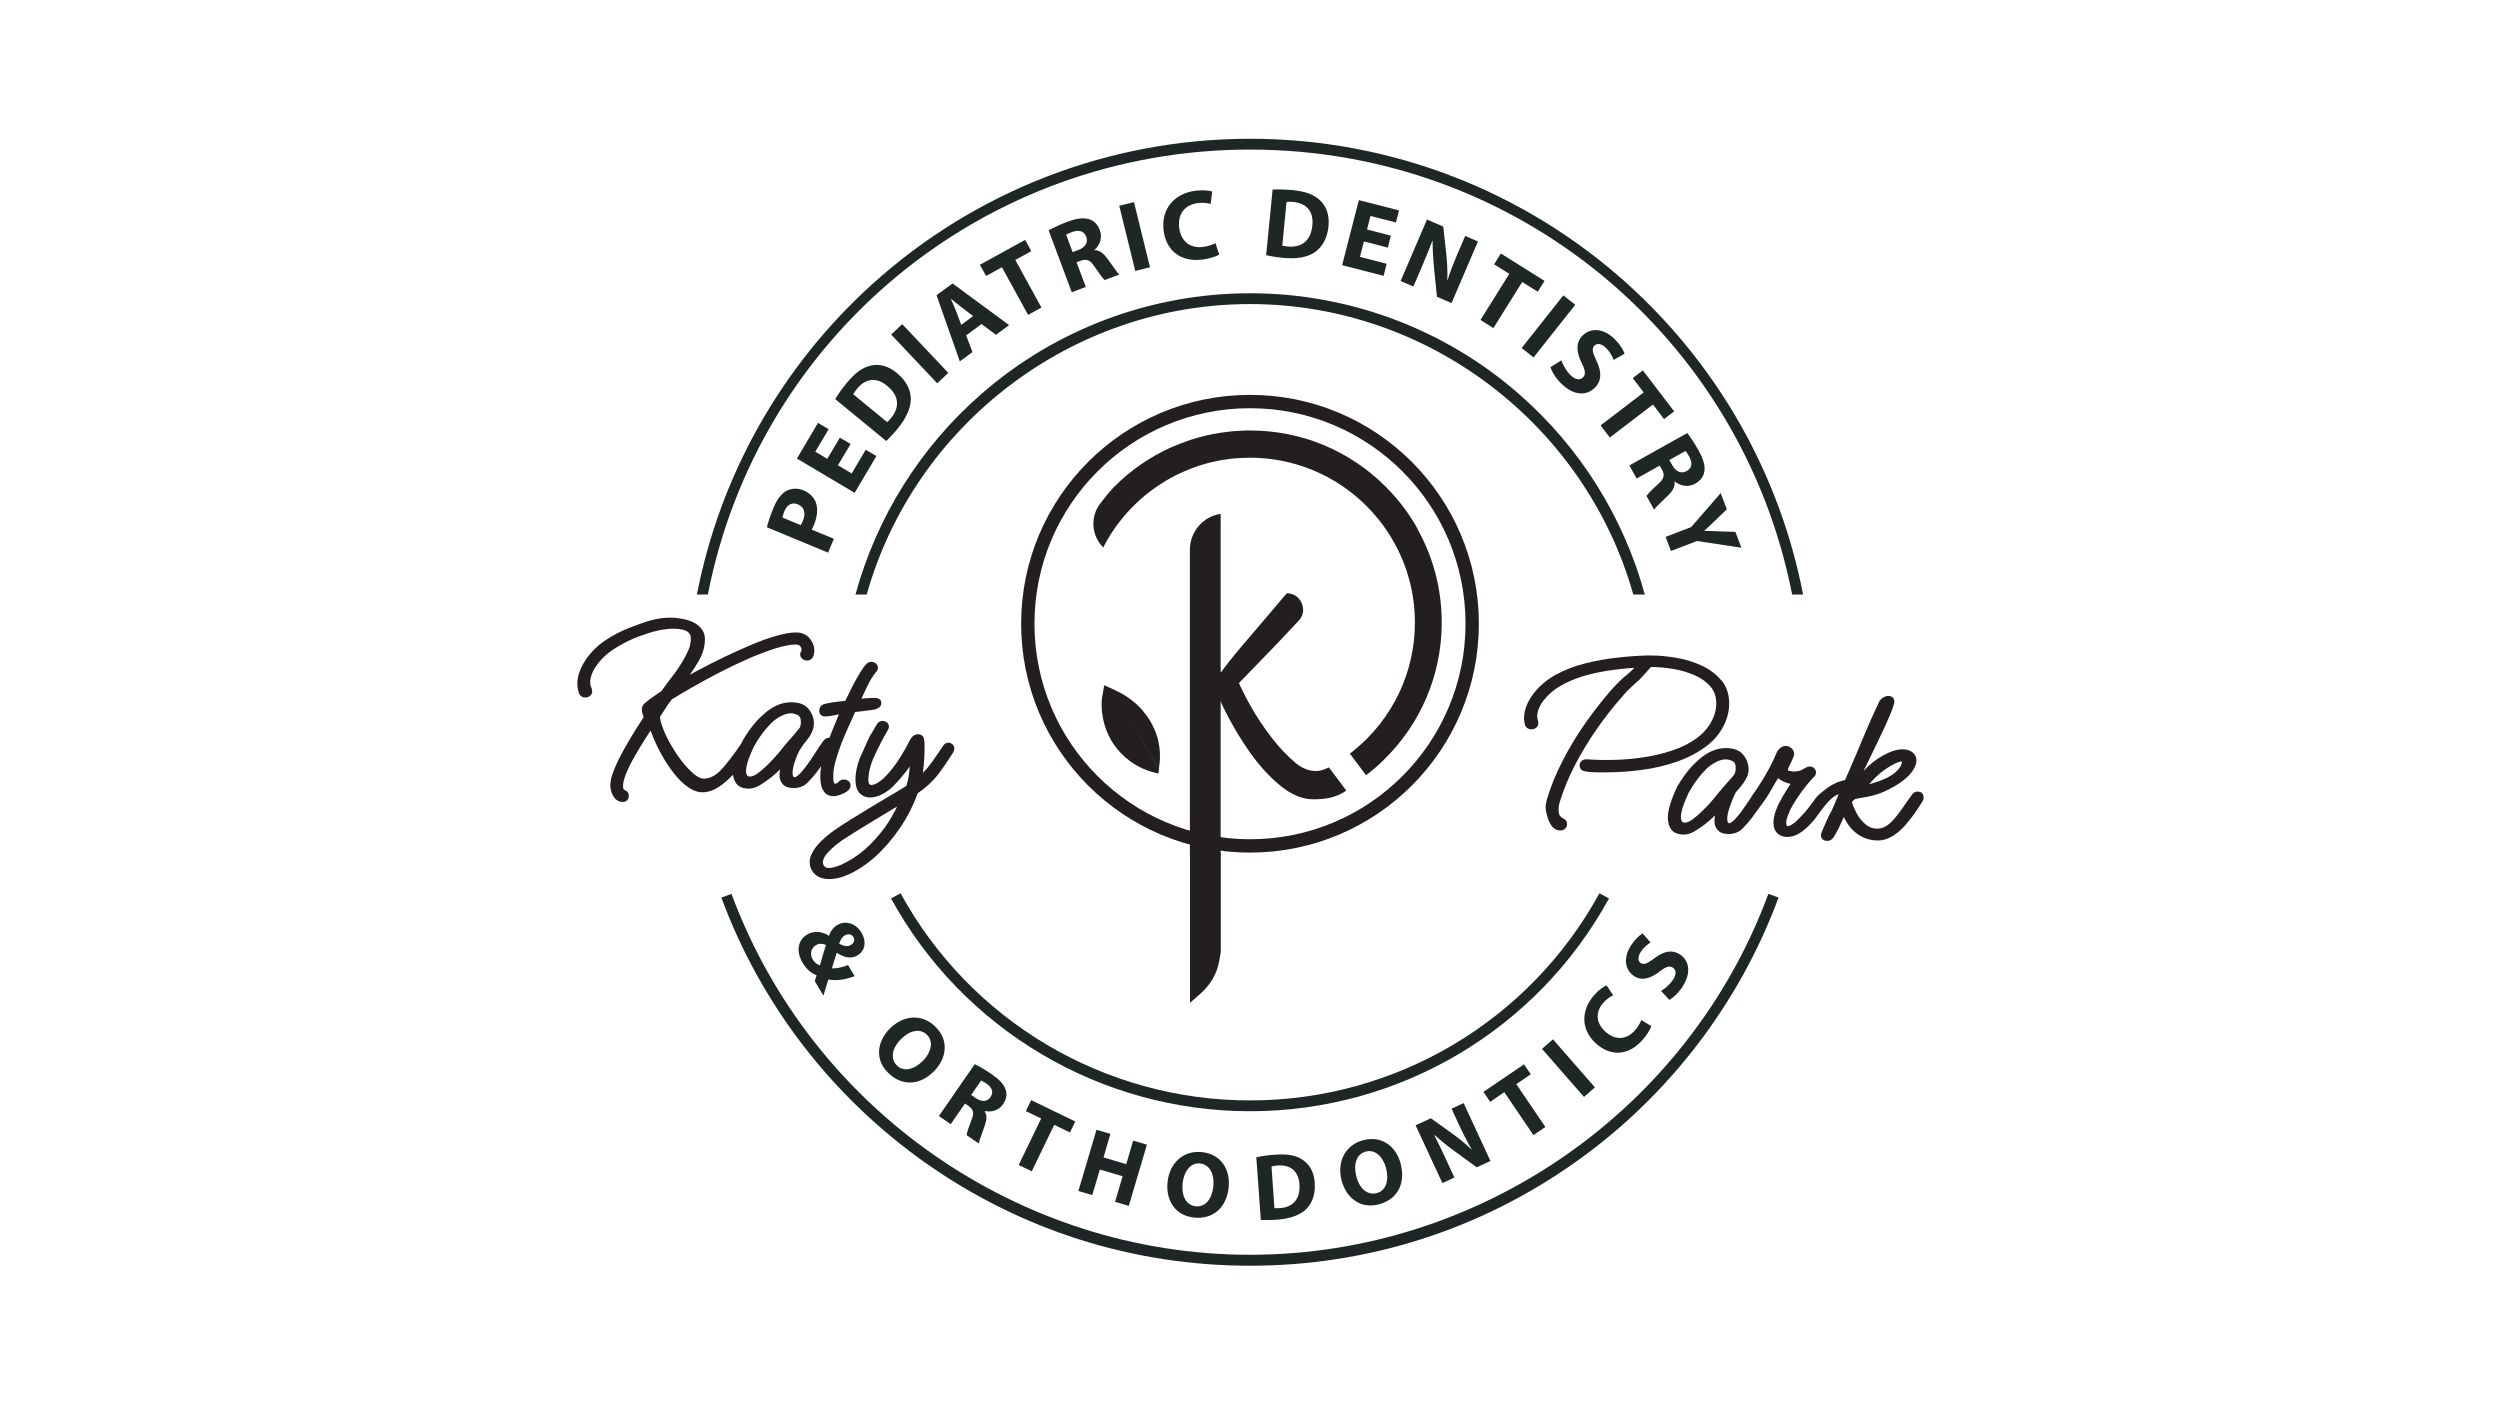 <svg xmlns="http://www.w3.org/2000/svg" id="Layer_22" data-name="Layer 22" width="178" height="100" viewBox="0 0 178 100"><defs><style>      .cls-1 {        fill: #231f20;      }      .cls-2 {        fill: none;        stroke: #231f20;        stroke-miterlimit: 10;        stroke-width: .95px;      }      .cls-3 {        fill: #1f2626;      }    </style></defs><g><path class="cls-3" d="M89,90.12c-8.36,0-16.37-2.55-23.17-7.37-3.27-2.32-6.18-5.11-8.63-8.29-2.47-3.21-4.44-6.76-5.84-10.55l.72-.27c5.69,15.37,20.52,25.7,36.92,25.7s31.23-10.33,36.91-25.7l.72.27c-1.4,3.79-3.37,7.34-5.84,10.55-2.45,3.18-5.35,5.97-8.63,8.29-6.8,4.82-14.81,7.37-23.17,7.37Z"></path><path class="cls-3" d="M89,79.12c-10.65,0-20.44-5.81-25.56-15.15l.68-.37c4.98,9.1,14.51,14.75,24.88,14.75s19.9-5.65,24.88-14.75l.68.37c-5.12,9.35-14.91,15.15-25.56,15.15Z"></path><path class="cls-3" d="M128.38,42.33h-.78c-3.58-18.29-19.58-31.68-38.6-31.68s-35.02,13.38-38.6,31.68h-.78c1.64-8.45,5.97-16.18,12.42-22.04,7.39-6.71,16.97-10.41,26.96-10.41s19.57,3.7,26.96,10.41c6.45,5.86,10.78,13.58,12.42,22.04Z"></path><path class="cls-3" d="M117.09,42.33h-.8c-3.38-12.01-14.53-20.68-27.29-20.68s-23.91,8.67-27.29,20.68h-.8c1.5-5.49,4.59-10.46,8.94-14.26,5.3-4.64,12.11-7.19,19.16-7.19s13.86,2.55,19.16,7.19c4.34,3.8,7.44,8.77,8.94,14.26Z"></path><g><path class="cls-3" d="M54.6,37.55c.08-.33.22-.78.47-1.39.26-.62.56-1.01.91-1.2.34-.19.79-.23,1.22-.05.43.18.74.48.88.84.18.47.11,1.04-.13,1.63-.05.13-.11.25-.16.33l1.58.65-.41.99-4.36-1.81ZM57.01,37.39c.05-.08.11-.18.16-.32.22-.53.09-.97-.36-1.16-.41-.17-.77.01-.97.51-.08.2-.12.35-.13.43l1.3.54Z"></path><path class="cls-3" d="M60.56,31.62l-.9,1.51.98.58,1-1.69.76.45-1.55,2.62-4.11-2.44,1.5-2.54.76.45-.95,1.6.85.51.9-1.51.76.45Z"></path><path class="cls-3" d="M59.47,28.42c.2-.35.5-.77.85-1.19.58-.7,1.08-1.05,1.64-1.19.6-.15,1.25-.02,1.9.52.71.58.98,1.24.99,1.84,0,.65-.33,1.37-.92,2.1-.36.43-.64.72-.83.9l-3.63-2.98ZM63.17,30.06c.07-.06.17-.17.26-.28.63-.75.62-1.59-.27-2.31-.76-.64-1.54-.52-2.13.2-.15.19-.24.32-.28.4l2.42,1.99Z"></path><path class="cls-3" d="M64.24,23.08l3.28,3.47-.79.74-3.28-3.47.79-.74Z"></path><path class="cls-3" d="M68.79,23.88l.45,1.19-.9.66-1.66-4.71,1.14-.84,4.03,2.97-.94.69-1.02-.77-1.1.81ZM69.29,22.51l-.84-.64c-.24-.18-.52-.41-.74-.6h-.01c.11.28.27.61.37.88l.37.98.85-.63Z"></path><path class="cls-3" d="M71.33,19.03l-1.12.62-.44-.8,3.22-1.77.44.8-1.14.63,1.86,3.39-.95.52-1.86-3.39Z"></path><path class="cls-3" d="M74.66,16.4c.31-.17.78-.4,1.31-.6.66-.25,1.17-.32,1.58-.19.35.11.61.37.76.78.21.57-.04,1.11-.38,1.4v.02c.37,0,.65.24.92.61.33.45.69.98.84,1.13l-1.04.39c-.12-.1-.36-.42-.7-.93-.33-.51-.58-.59-.99-.45l-.31.11.66,1.76-1,.38-1.65-4.42ZM76.38,17.95l.4-.15c.5-.19.71-.55.56-.94-.15-.41-.51-.51-.98-.35-.25.09-.38.16-.45.2l.46,1.24Z"></path><path class="cls-3" d="M80.74,14.39l1.14,4.64-1.05.26-1.14-4.64,1.05-.26Z"></path><path class="cls-3" d="M86.82,18.12c-.18.12-.61.28-1.19.36-1.64.21-2.61-.71-2.78-2.06-.2-1.62.84-2.66,2.27-2.84.56-.07.99-.01,1.19.06l-.11.88c-.23-.06-.54-.11-.92-.06-.85.11-1.45.7-1.32,1.76.12.95.76,1.48,1.71,1.36.32-.04.67-.16.87-.27l.27.82Z"></path><path class="cls-3" d="M90.6,13.5c.4-.03.92-.01,1.46.04.9.09,1.47.31,1.9.7.46.42.71,1.03.63,1.87-.09.91-.48,1.51-.98,1.85-.54.37-1.32.49-2.25.4-.56-.05-.95-.13-1.21-.19l.46-4.67ZM91.3,17.49c.09.03.24.04.37.06.97.1,1.66-.37,1.77-1.51.1-.99-.42-1.57-1.35-1.66-.24-.02-.4-.02-.49,0l-.3,3.11Z"></path><path class="cls-3" d="M98.81,17.63l-1.7-.44-.28,1.1,1.9.49-.22.86-2.95-.76,1.19-4.63,2.86.73-.22.86-1.81-.46-.25.96,1.7.44-.22.85Z"></path><path class="cls-3" d="M99.72,20.02l1.88-4.39,1.16.5.22,2c.06.57.09,1.23.07,1.81h.02c.18-.6.42-1.2.7-1.86l.55-1.28.91.39-1.88,4.39-1.04-.45-.21-2.1c-.06-.58-.1-1.27-.1-1.88h-.02c-.22.59-.47,1.21-.78,1.93l-.57,1.32-.91-.39Z"></path><path class="cls-3" d="M107.47,19.5l-1.09-.68.48-.77,3.11,1.95-.48.77-1.11-.69-2.05,3.28-.92-.58,2.05-3.28Z"></path><path class="cls-3" d="M112.16,21.7l-2.97,3.75-.85-.67,2.97-3.75.85.67Z"></path><path class="cls-3" d="M111.17,25.65c.1.31.32.73.64,1.05.35.35.68.39.9.17.21-.21.17-.49-.1-1.04-.37-.75-.43-1.43.06-1.93.57-.58,1.5-.55,2.3.25.38.38.59.74.7,1.03l-.78.45c-.07-.2-.22-.54-.55-.86-.33-.33-.64-.34-.82-.16-.21.22-.12.5.16,1.1.38.81.35,1.41-.12,1.89-.56.57-1.48.62-2.41-.3-.39-.38-.67-.86-.76-1.16l.78-.48Z"></path><path class="cls-3" d="M117.03,27.94l-.78-1.02.72-.55,2.23,2.92-.72.55-.79-1.04-3.07,2.35-.66-.86,3.07-2.35Z"></path><path class="cls-3" d="M120.13,30.83c.22.28.51.71.79,1.21.35.62.5,1.1.43,1.53-.06.36-.27.66-.66.87-.53.3-1.11.12-1.44-.16h-.02c.05.37-.14.68-.47,1-.4.39-.87.83-.99,1l-.54-.97c.08-.13.36-.42.81-.83.46-.4.5-.66.29-1.05l-.16-.28-1.64.92-.52-.93,4.11-2.3ZM118.86,32.76l.21.37c.26.47.65.62,1.02.41.38-.21.43-.58.19-1.02-.13-.23-.22-.35-.27-.41l-1.15.64Z"></path><path class="cls-3" d="M118.58,38.23l1.83-.7,2.1-2.42.44,1.15-.9.87c-.27.26-.47.45-.72.67h0c.32,0,.61.01.98.03l1.25.04.43,1.13-3.16-.48-1.86.71-.38-1.01Z"></path></g><g><path class="cls-3" d="M58.01,69.86c.04-.13.08-.27.13-.42-.35-.14-.71-.4-.98-.87-.57-.94-.25-1.7.29-2.02.51-.31,1.06-.24,1.56.07h.02c.08-.29.3-.59.58-.76.49-.29,1.26-.23,1.73.55.36.6.28,1.27-.28,1.61-.39.24-.87.21-1.46-.17h-.03c-.11.38-.25.79-.34,1.1.34.01.77-.08,1.15-.24l.47.79c-.65.25-1.27.35-1.87.24-.12.37-.24.75-.35,1.15l-.61-1.02ZM58.38,68.73c.1-.39.26-.92.43-1.45-.21-.09-.47-.14-.72.02-.33.2-.46.62-.22,1.02.14.23.34.37.52.42ZM60.15,66.6c-.2.12-.31.31-.4.6.37.17.6.22.83.08.19-.11.32-.34.18-.57-.14-.23-.41-.23-.61-.11Z"></path><path class="cls-3" d="M66.52,76.25c-1.04,1.07-2.32,1.08-3.27.15-.97-.94-.82-2.22.09-3.15.95-.97,2.28-1.1,3.25-.16,1,.97.81,2.25-.06,3.15ZM64.13,74c-.62.64-.76,1.38-.27,1.86.5.49,1.24.29,1.86-.34.57-.58.78-1.36.27-1.85-.5-.49-1.25-.29-1.86.34Z"></path><path class="cls-3" d="M69.42,75.78c.3.14.73.39,1.18.7.55.38.89.73,1.01,1.13.1.33.04.68-.2,1.02-.33.48-.89.57-1.3.47v.02c.18.29.15.63,0,1.04-.17.5-.4,1.07-.42,1.26l-.87-.6c.01-.15.13-.51.34-1.05.22-.53.15-.77-.19-1.02l-.26-.18-1.02,1.47-.84-.58,2.55-3.69ZM69.15,77.96l.33.23c.42.29.82.25,1.04-.07.24-.34.12-.68-.26-.95-.21-.14-.33-.21-.4-.24l-.71,1.03Z"></path><path class="cls-3" d="M74.14,79.64l-1.1-.53.38-.78,3.14,1.52-.38.78-1.12-.54-1.6,3.31-.93-.45,1.6-3.31Z"></path><path class="cls-3" d="M79.06,80.73l-.49,1.68,1.62.48.49-1.68.98.29-1.29,4.36-.98-.29.54-1.82-1.62-.48-.54,1.82-.99-.29,1.29-4.36.99.29Z"></path><path class="cls-3" d="M87.48,84.55c-.16,1.48-1.15,2.28-2.47,2.14-1.34-.14-2.02-1.24-1.88-2.53.14-1.35,1.12-2.27,2.45-2.13,1.39.15,2.03,1.27,1.9,2.52ZM84.2,84.26c-.09.89.25,1.55.94,1.63.69.07,1.16-.54,1.25-1.42.09-.81-.23-1.55-.93-1.63-.69-.07-1.16.54-1.26,1.42Z"></path><path class="cls-3" d="M89.45,82.4c.37-.09.86-.16,1.38-.19.86-.06,1.43.05,1.89.35.5.32.83.85.89,1.65.06.87-.21,1.49-.62,1.89-.45.43-1.16.67-2.05.74-.53.04-.91.03-1.17.02l-.32-4.45ZM90.74,86.02c.09.01.23,0,.36,0,.93-.06,1.5-.61,1.42-1.7-.06-.94-.65-1.4-1.53-1.34-.23.02-.38.05-.46.07l.21,2.97Z"></path><path class="cls-3" d="M99.73,82.88c.37,1.44-.28,2.54-1.56,2.87-1.31.34-2.32-.45-2.65-1.71-.34-1.32.25-2.52,1.55-2.86,1.35-.35,2.35.47,2.66,1.69ZM96.57,83.76c.22.86.78,1.36,1.45,1.19.67-.17.89-.91.67-1.77-.2-.79-.76-1.37-1.44-1.19-.67.17-.9.91-.68,1.77Z"></path><path class="cls-3" d="M102.7,84.24l-1.91-4.12,1.09-.5,1.56,1.12c.45.32.93.72,1.33,1.1h.02c-.31-.52-.59-1.07-.88-1.69l-.56-1.21.86-.4,1.91,4.12-.98.45-1.62-1.18c-.45-.33-.96-.74-1.39-1.13h-.02c.28.55.56,1.12.87,1.8l.57,1.24-.86.4Z"></path><path class="cls-3" d="M107.11,77.76l-1.01.69-.48-.71,2.89-1.96.48.71-1.03.7,2.07,3.05-.85.58-2.07-3.05Z"></path><path class="cls-3" d="M110.57,74l2.99,3.42-.78.68-2.99-3.42.78-.68Z"></path><path class="cls-3" d="M117.57,73.05c-.05.2-.26.59-.63,1-1.04,1.18-2.31,1.13-3.28.27-1.16-1.03-1.07-2.43-.16-3.46.35-.4.7-.63.89-.7l.47.7c-.2.1-.46.26-.7.53-.54.61-.59,1.41.16,2.08.68.6,1.47.58,2.08-.1.21-.23.38-.53.46-.74l.7.42Z"></path><path class="cls-3" d="M118.26,70.56c.27-.16.62-.44.86-.8.26-.4.23-.71-.02-.87-.24-.15-.49-.06-.95.29-.63.49-1.25.68-1.8.32-.65-.42-.8-1.29-.22-2.19.28-.43.57-.69.82-.85l.57.64c-.17.11-.46.31-.7.68-.24.37-.19.66,0,.79.24.16.49.01,1-.36.68-.51,1.24-.6,1.78-.26.64.41.87,1.26.19,2.31-.28.44-.67.79-.93.93l-.6-.64Z"></path></g></g><g><g><path class="cls-1" d="M122.57,48.46c-.36-.44-.82-.79-1.39-1.06-.56-.26-1.16-.45-1.8-.56-.63-.11-1.25-.17-1.84-.17h-.29c-.67.02-1.39.07-2.15.16-.76.08-1.52.22-2.26.41-.75.19-1.45.46-2.08.81-.64.35-1.18.81-1.6,1.37-.18.24-.34.51-.46.8-.12.3-.19.6-.19.91,0,.1.02.24.05.41.05.25.23.39.49.39.12,0,.23-.04.32-.11.1-.08.16-.19.16-.32,0-.1-.02-.2-.05-.3-.02-.06-.03-.11-.03-.17,0-.22.05-.45.15-.66.1-.22.23-.43.4-.61.36-.44.84-.8,1.4-1.09.58-.29,1.21-.52,1.88-.68.68-.16,1.37-.28,2.05-.35.35-.04.7-.07,1.03-.09-.04.06-.05.06-.11.12-.06.06-.09.08-.18.17-.08.07-.09.09-.18.16-.12.09-.23.18-.33.27-.14.13-.27.26-.4.39-.13.13-.25.27-.38.4-.65.74-1.28,1.55-1.89,2.41-.61.86-1.15,1.77-1.62,2.68-.48.92-.86,1.85-1.13,2.77-.02.09-.04.18-.06.27-.02.1-.03.2-.03.3,0,.14.03.33.1.58.06.25.16.49.3.69.16.24.38.37.66.37.18,0,.29-.08.35-.15.08-.09.12-.2.12-.31,0-.18-.1-.32-.27-.39-.07-.03-.15-.09-.23-.18-.04-.04-.11-.17-.11-.5,0-.13.03-.29.07-.45.27-.88.63-1.78,1.09-2.66.46-.88.98-1.75,1.56-2.58.58-.83,1.19-1.61,1.83-2.33.09-.11.18-.21.28-.32.1-.11.21-.21.31-.3l.02-.02s.08-.09.23-.22c.13-.11.25-.22.37-.33.12-.11.57-.61.82-.9h.02c.49,0,1.02.05,1.56.14.54.09,1.06.24,1.53.45.46.2.84.47,1.13.81.28.33.41.73.41,1.22,0,.16-.02.32-.05.48-.04.17-.09.33-.15.48-.25.59-.64,1.08-1.17,1.47-.54.4-1.17.71-1.87.93-.71.23-1.45.39-2.2.49-.76.1-1.48.15-2.15.15-.18,0-.37,0-.57,0-.2,0-.39-.01-.6-.02-.07,0-.14,0-.2-.01-.09-.01-.17-.02-.26-.02-.47,0-.51.34-.51.44,0,.23.15.39.39.42.26.05.55.07.85.07h.8c.74,0,1.54-.06,2.38-.17.84-.11,1.67-.3,2.45-.57.79-.27,1.51-.64,2.13-1.1.63-.47,1.1-1.06,1.39-1.77.17-.41.26-.84.26-1.28,0-.66-.19-1.22-.55-1.67Z"></path><path class="cls-1" d="M136.56,56.36h-.03c-.15,0-.27.06-.37.18-.29.4-.57.8-.85,1.2-.26.37-.53.69-.81.93-.26.22-.54.33-.85.33s-.59-.1-.83-.31c-.25-.22-.47-.48-.63-.79-.15-.29-.27-.55-.33-.79.02-.03.05-.08.12-.14.07-.07.15-.1.24-.11.25-.04.5-.09.73-.13.24-.04.49-.11.74-.19.24-.08.51-.19.8-.34s.59-.32.87-.52c.29-.21.54-.43.72-.66.25-.32.37-.61.37-.87,0-.25-.1-.45-.3-.6-.38-.28-.99-.27-1.7.05-.57.26-1.06.6-1.48,1-.1.1-.2.2-.29.3.09-.18.18-.36.28-.57.21-.42.42-.86.64-1.32.22-.45.43-.9.62-1.31.19-.42.35-.79.47-1.09.16-.43.19-.57.19-.65,0-.2-.12-.41-.44-.41-.11,0-.23.04-.35.11-.12.07-.22.17-.3.31-.4.85-.78,1.7-1.12,2.52-.33.8-.69,1.65-1.07,2.52-.08.16-.15.33-.22.5,0,.01,0,.02-.01.03-.1.01-.27.06-.56.16-.09.03-.52.26-.68.38-.82.61-.79.67-1.15,1.15-.21.29-.3.39-.49.62-.2.23-.43.46-.67.69-.1.08-.21.15-.31.21-.11.06-.17.07-.21.07-.04,0-.12,0-.12-.25,0-.15.04-.31.11-.48.08-.2.15-.35.18-.45.15-.29.33-.59.53-.88.2-.3.41-.58.62-.84.2-.25.38-.45.51-.58.11-.09.17-.21.17-.35,0-.07-.02-.18-.13-.29-.09-.09-.19-.13-.31-.13s-.27.06-.51.21c-.17.1-.38.15-.64.15-.04,0-.13,0-.32-.05-.05,0-.08-.02-.09-.03,0-.09.04-.19.09-.3.08-.15.15-.31.22-.45.08-.18.13-.32.13-.45,0-.1-.04-.25-.2-.39-.25-.21-.55-.19-.77-.02-.1.08-.17.16-.24.28l-.14.31c-.05.11-.1.21-.14.31-.14.31-.33.66-.56,1.06-.16.27-.32.53-.49.79,0,0-.14.2-.14.21-.21.29-.29.42-.49.74-.04.07-.09.13-.14.19-.02.03-.04.06-.06.09-.02.02-.03.05-.05.08-.13.19-.26.38-.39.56-.06.07-.14.17-.26.31-.11.13-.22.25-.35.35-.09.07-.17.1-.22.09-.08-.02-.12-.12-.12-.31,0-.21.05-.46.14-.74.1-.29.2-.57.31-.82.07-.15.12-.26.16-.34.18-.19.36-.4.52-.62.09-.12.28-.43.33-.61.04-.14.06-.27.06-.4,0-.36-.12-.7-.37-1.02-.26-.33-.68-.49-1.27-.49-.33,0-.67.08-.99.22-.32.14-.63.35-.92.61-.29.25-.57.54-.83.87-.25.32-.48.66-.68,1.01-.07.13-.16.31-.26.57-.11.25-.21.52-.29.82-.09.3-.14.6-.14.88,0,.31.08.59.24.81.17.24.48.37.91.37.22,0,.46-.07.73-.22.24-.14.49-.31.74-.5.25-.19.47-.39.67-.58.03-.02.05-.05.07-.07-.03.15-.04.3-.04.44,0,.22.07.42.22.6.16.19.42.29.8.29s.72-.13.98-.39c.22-.22.43-.46.61-.69.18-.24.37-.5.57-.78.04-.06.08-.12.13-.18.3-.4.56-.79.76-1.16.18-.32.34-.59.46-.78.12.11.28.21.47.28.15.06.29.11.42.13-.07.11-.16.23-.25.38-.2.31-.39.64-.57.99-.08.15-.17.36-.26.61-.09.27-.14.53-.14.78,0,.34.1.6.29.77.18.16.41.25.66.25.42,0,.82-.16,1.2-.48.21-.16.44-.39.71-.69.26-.29,1.05-1.61,1.7-1.84,0,0,.04-.02.09-.04l-.5,1.17-.19.34c-.03.07-.06.13-.09.2-.13.29-.25.54-.34.76-.15.36-.15.39-.15.44,0,.26.17.42.46.42.09,0,.18-.03.26-.08.07-.05.12-.1.16-.15.19-.29.36-.61.5-.93.08-.18.16-.36.25-.54.09.19.2.38.33.57.23.32.52.59.87.79.35.2.76.31,1.21.31.39,0,.76-.12,1.11-.34.33-.22.64-.49.9-.8.26-.31.5-.61.7-.91.2-.3.36-.54.48-.73.05-.08.08-.17.08-.25,0-.32-.18-.44-.36-.44ZM133.61,55.28c.31-.29.66-.55,1.04-.77.45-.25.64-.29.71-.29.03,0,.05,0,.05,0,0,0,0,.02,0,.05,0,.08-.03.17-.09.28-.07.12-.15.23-.25.33-.19.19-.44.36-.74.51-.31.15-.62.27-.93.36-.11.03-.22.06-.32.09.16-.19.34-.37.52-.55ZM122.4,56.4s-.01.01-.02.02c-.1.13-.25.31-.45.55-.2.24-.43.48-.69.74-.25.25-.5.46-.73.63-.21.15-.39.23-.54.23-.16,0-.2-.06-.21-.08-.05-.08-.08-.17-.08-.29,0-.2.04-.42.11-.66.08-.25.17-.48.26-.68.09-.2.15-.33.17-.39.17-.31.37-.63.6-.94.23-.31.47-.58.7-.81.18-.17.4-.33.66-.46.44-.23.85-.26,1.21-.05.05.03.19.12.19.45,0,.04,0,.07,0,.11,0,.04-.01.08-.02.15,0,.06-.06.19-.09.24-.04.09-.93,1.03-.96,1.11,0,0-.06.06-.12.13Z"></path></g><g><path class="cls-1" d="M62.01,52.27c-.05.09-.1.18-.14.27-.17.38-.62,1.37-.67,1.48-.07.19-.14.42-.2.69-.06.26-.09.53-.09.8,0,.44.1.75.29.96.2.2.44.31.74.31s.57-.08.87-.23c.29-.15.54-.33.76-.55.36-.36.67-.72.95-1.08.09-.12.18-.24.25-.36-.01.2-.03.41-.06.64-.04.27-.1.53-.18.76-.16.1-.4.24-.71.43-.36.21-.77.46-1.23.73-.46.27-.92.55-1.38.84-.46.28-.88.54-1.25.78-.37.24-.64.43-.81.56-.51.39-.88.76-1.12,1.09-.25.35-.38.68-.38.98,0,.35.13.65.38.88.25.22.59.34,1.01.34.4,0,.82-.09,1.26-.28.66-.27,1.33-.71,1.99-1.29.65-.58,1.25-1.28,1.79-2.07.53-.78.95-1.61,1.26-2.47.57-.39,1.06-.83,1.44-1.33.39-.5.75-1.04,1.1-1.6.05-.09.07-.18.07-.25,0-.12-.05-.23-.14-.31-.08-.07-.18-.11-.28-.11-.15,0-.29.08-.38.22-.25.38-.53.79-.84,1.22-.19.26-.39.5-.6.71.02-.16.04-.33.06-.52.04-.42.06-.89.06-1.4,0-.24-.02-.41-.05-.53-.05-.19-.2-.3-.41-.3-.19,0-.36.09-.48.25-.09.13-.16.24-.19.33-.13.26-.34.64-.65,1.13-.3.48-.65.93-1.05,1.34-.11.12-.27.25-.47.38-.19.12-.36.18-.5.18-.06,0-.1-.02-.14-.06-.01-.02-.06-.08-.06-.3,0-.51.14-1.08.42-1.69.29-.63.62-1.27.99-1.91.04-.07.05-.13.05-.19,0-.13-.06-.24-.17-.32h0c-.23-.16-.55-.1-.69.15l-.42.72ZM63.7,57.76c-.2.4-.44.79-.71,1.17-.4.54-.86,1.06-1.39,1.53-.53.47-1.11.84-1.73,1.12-.16.06-.31.12-.46.16-.32.09-.59.08-.71-.05-.07-.08-.11-.18-.11-.3,0-.17.09-.37.26-.58.19-.23.46-.49.8-.75.15-.12.38-.28.68-.47.31-.2.67-.43,1.05-.66.39-.24.78-.48,1.18-.72.4-.24.77-.46,1.1-.66.08-.04.15-.09.22-.13-.06.11-.12.23-.18.36Z"></path><path class="cls-1" d="M48.94,44.98c.25.15.26.38.24.65-.01.19-.06.43-.19.71-.13.3-.29.59-.46.87-.18.28-.34.52-.47.7-.17.21-.33.43-.5.65-.16.22-.31.43-.46.64-.19.13-.39.27-.61.42-.23.16-.44.32-.63.49-.1.1-.16.24-.16.4,0,.11.02.22.06.35.02.07.05.14.07.2-.16.25-.36.56-.61.95-.26.42-.53.88-.8,1.36-.27.48-.5.95-.68,1.39-.19.46-.29.84-.29,1.17,0,.13.03.28.08.45.06.18.14.34.26.47.14.16.32.25.54.25.27,0,.44-.17.44-.44,0-.25-.15-.34-.22-.37-.05-.02-.1-.05-.15-.1,0,0-.04-.04-.04-.24,0-.23.08-.53.23-.9.16-.38.36-.79.61-1.22.25-.43.49-.84.73-1.21.14-.23.27-.43.39-.6.13.36.29.75.49,1.15.26.53.56,1.05.9,1.53.34.49.71.9,1.1,1.21.41.33.81.5,1.21.5s.8-.14,1.2-.41c.34-.23.66-.52.97-.84.03.24.1.45.23.62.17.24.48.37.91.37.22,0,.46-.07.73-.22.24-.14.49-.31.74-.5.25-.19.47-.39.67-.58.03-.02.05-.05.07-.07-.03.15-.04.3-.04.44,0,.22.07.42.22.6.16.19.42.29.8.29s.72-.13.98-.39c.22-.22.43-.46.61-.69.12-.15.24-.32.36-.49-.05.27-.07.53-.07.77,0,.15.02.33.05.53.04.22.12.41.25.57.15.18.36.28.64.28.12,0,.27-.03.46-.09.18-.06.34-.14.49-.24.18-.13.27-.27.27-.44,0-.13-.06-.24-.17-.32-.09-.07-.2-.1-.32-.1-.11,0-.27.04-.42.22-.05.06-.16.07-.24.08,0,0-.01-.01-.02-.03-.03-.08-.05-.17-.06-.27,0-.12,0-.21,0-.26,0-.31.05-.66.16-1.05.11-.4.25-.81.41-1.24.17-.43.35-.85.53-1.25.17-.36.32-.7.45-1,.22-.03.43-.05.65-.08.26-.03.52-.06.78-.11.1-.03.19-.07.27-.13.11-.08.17-.19.17-.32,0-.16-.08-.28-.22-.33-.08-.03-.17-.04-.26-.04-.21,0-.43.01-.66.03-.1,0-.19.02-.28.03.14-.29.27-.58.41-.87.18-.39.4-.75.67-1.08l.02-.02c.05-.09.08-.16.08-.23,0-.12-.05-.23-.16-.32-.09-.07-.2-.11-.32-.11-.09,0-.22.03-.35.16-.11.11-.24.28-.4.54-.15.24-.3.51-.46.8-.15.29-.29.56-.41.82-.09.19-.17.35-.23.46-.21.02-.43.04-.64.07-.26.03-.51.08-.75.13-.29.05-.46.24-.46.52,0,.19.11.39.42.39.2,0,.43-.03.68-.09.1-.02.2-.04.3-.06-.15.37-.32.77-.49,1.2-.06.16-.12.32-.18.47-.01,0-.03,0-.04,0-.1,0-.25.04-.39.21-.21.29-.42.6-.62.92-.2.32-.42.63-.63.92-.06.07-.14.17-.26.32-.11.13-.22.25-.35.35-.09.07-.17.1-.22.09-.08-.02-.12-.12-.12-.31,0-.21.05-.46.14-.74.1-.29.21-.61.35-.85.15-.24.34-.52.39-.56l.04-.05c.06-.08.15-.19.26-.35.09-.12.23-.4.28-.57.04-.14.06-.27.06-.4,0-.36-.12-.7-.37-1.02-.26-.33-.68-.49-1.27-.49-.33,0-.67.08-.99.22-.32.14-.63.35-.92.61-.29.25-.57.54-.83.87-.25.32-.48.66-.68,1.01-.04.07-.08.16-.13.26-.5.73-.95,1.32-1.35,1.77-.41.46-.86.7-1.31.7-.19,0-.42-.11-.68-.32-.28-.23-.57-.53-.86-.9-.29-.37-.55-.77-.79-1.18-.24-.42-.43-.82-.57-1.19-.13-.33-.2-.6-.21-.81.14-.21.28-.42.41-.63.13-.21.27-.42.43-.61.34-.21.79-.48,1.36-.81.57-.33,1.21-.68,1.9-1.04.69-.36,1.4-.7,2.1-1.01.7-.31,1.37-.56,1.98-.76.6-.19,1.1-.29,1.5-.29.17,0,.25.06.29.11.07.08.11.17.11.27,0,.04,0,.06-.02.07-.05.08-.08.17-.08.26,0,.13.07.25.18.33.1.07.2.1.3.1.23,0,.39-.12.46-.32.05-.14.07-.26.07-.37,0-.33-.12-.63-.34-.9-.23-.27-.56-.41-.97-.41-.38,0-.85.08-1.39.24-.54.15-1.12.36-1.74.62-.61.26-1.24.54-1.87.84-.63.3-1.24.61-1.81.91-.26.14-.51.27-.74.4.23-.33.44-.65.62-.97.33-.57.45-1.09.45-1.55,0-.33-.11-.61-.32-.84s-.53-.42-.88-.52-.55-.12-.89-.17c-.51-.03-.85,0-1.17.05-.76.13-1.19.32-1.91.58-.72.26-1.39.61-1.98,1.01-.6.42-1.09.93-1.45,1.52-.16.26-.29.54-.38.84-.09.31-.13.62-.09.93.01.1.04.23.09.4.08.24.27.37.52.34.12-.01.22-.06.31-.14.09-.09.13-.2.12-.33,0-.1-.04-.19-.08-.29-.03-.05-.04-.11-.05-.16-.02-.22,0-.45.08-.67.08-.23.19-.45.34-.65.32-.47.75-.88,1.28-1.22.54-.35,1.15-.67,1.8-.9.66-.23.8-.29,1.47-.44.09-.02.61-.09.79-.09,0,0,.75-.05,1.17.2ZM55.82,53.14c-.1.13-.25.31-.45.55-.2.24-.44.48-.69.74-.25.25-.5.46-.73.63-.21.15-.39.23-.54.23-.16,0-.2-.06-.21-.08-.05-.08-.08-.17-.08-.29,0-.2.04-.42.11-.66.08-.25.17-.48.26-.68.09-.2.15-.33.17-.39.17-.31.37-.63.6-.94.23-.31.47-.58.7-.81.18-.17.4-.33.66-.46.44-.23.85-.26,1.21-.05.05.03.19.12.19.45,0,.04,0,.07,0,.11,0,.04-.01.09-.02.15,0,.06-.03.11-.06.17-.04.07-.32.39-.44.54-.14.17-.31.35-.35.4-.13.15-.27.31-.34.39Z"></path></g></g><circle class="cls-2" cx="89" cy="44.41" r="15.82"></circle><g><path class="cls-1" d="M100.94,37.66c-.27-.48-.57-.95-.9-1.4-.41-.57-.88-1.1-1.38-1.61-2.58-2.58-6.01-4-9.66-4-.23,0-.46,0-.69.02-.47.02-.93.07-1.39.14-.75.11-1.48.29-2.19.52-.47.16-.94.34-1.39.54-1.47.67-2.82,1.6-4,2.78-.3.3-.66.75-1.01,1.21-.72.95-.62,2.28.22,3.12h0c.11-.21.22-.42.34-.62h0c1.07-1.81,2.61-3.3,4.45-4.32.45-.25.91-.46,1.39-.65.06-.02.12-.05.18-.07.61-.23,1.25-.41,1.91-.53.03,0,.07-.01.1-.02.46-.08.92-.14,1.39-.16.23-.01.46-.02.69-.02.98,0,1.94.12,2.85.35,2.56.64,4.79,2.12,6.38,4.14.34.43.65.89.93,1.37,1.01,1.73,1.58,3.74,1.58,5.88,0,1.76-.39,3.43-1.08,4.92-.77,1.65-1.9,3.09-3.3,4.21-.08.07-.17.13-.25.2l.03.04,1.03,1.37.09.13c.44-.34.87-.7,1.27-1.1,2.6-2.54,4.08-5.98,4.12-9.61.03-2.43-.57-4.76-1.72-6.81Z"></path><path class="cls-1" d="M86.92,60.78v7.01l-.11.62c-.15.89-.62,1.71-1.34,2.34l-.74.65v-10.62h2.19Z"></path><path class="cls-1" d="M92.79,43.41c0,.27-.1.55-.32.78l-1.59,1.69h0s-2.74,2.83-2.74,2.83l-.09-.12-1.14,1.26v11.05h-2.19v-21.75c0-1.27.92-2.37,2.17-2.56h.02s0,11.25,0,11.25h.05c.3-.43.73-.96,1.08-1.39l.17-.2,3.41-4.01c.69,0,1.16.57,1.16,1.16Z"></path><path class="cls-1" d="M80.23,50.93,82.52,54.71l-.02.17c0,.06-.01.11-.02.17h0s0,.02,0,.02h-.03c-.56-.11-1.1-.32-1.61-.62-.5-.3-.96-.7-1.34-1.18-.38-.48-.67-1.04-.85-1.65-.09-.3-.15-.62-.19-.94-.03-.32-.04-.65,0-.97h0s.16-.92.16-.92l.77.35c.53.24,1.02.55,1.44.92.21.18.41.38.58.6.18.21.34.43.48.67.03.06.07.12.1.18.03.06.06.12.09.18.03.06.06.12.09.18.03.06.05.12.08.18.1.25.18.5.23.76.11.51.14,1.04.08,1.54-.01.12-.03.23-.04.35Z"></path><path class="cls-1" d="M95.86,56.29c-.79.54-1.56.62-2.35.62s-1.58-.33-2.39-1c-.76-.63-1.49-1.43-2.17-2.4-.67-.96-1.27-1.97-1.79-3.03-.26-.53-.49-1.04-.69-1.54l1.4-1.13s.01.04.02.06c.28.74.67,1.53,1.13,2.36.46.82.99,1.61,1.56,2.34.56.72,1.14,1.32,1.7,1.78.51.42,1.04.55,1.42.55.28,0,.59-.1.91-.26l.06.07,1.06,1.41.12.17Z"></path></g></svg>